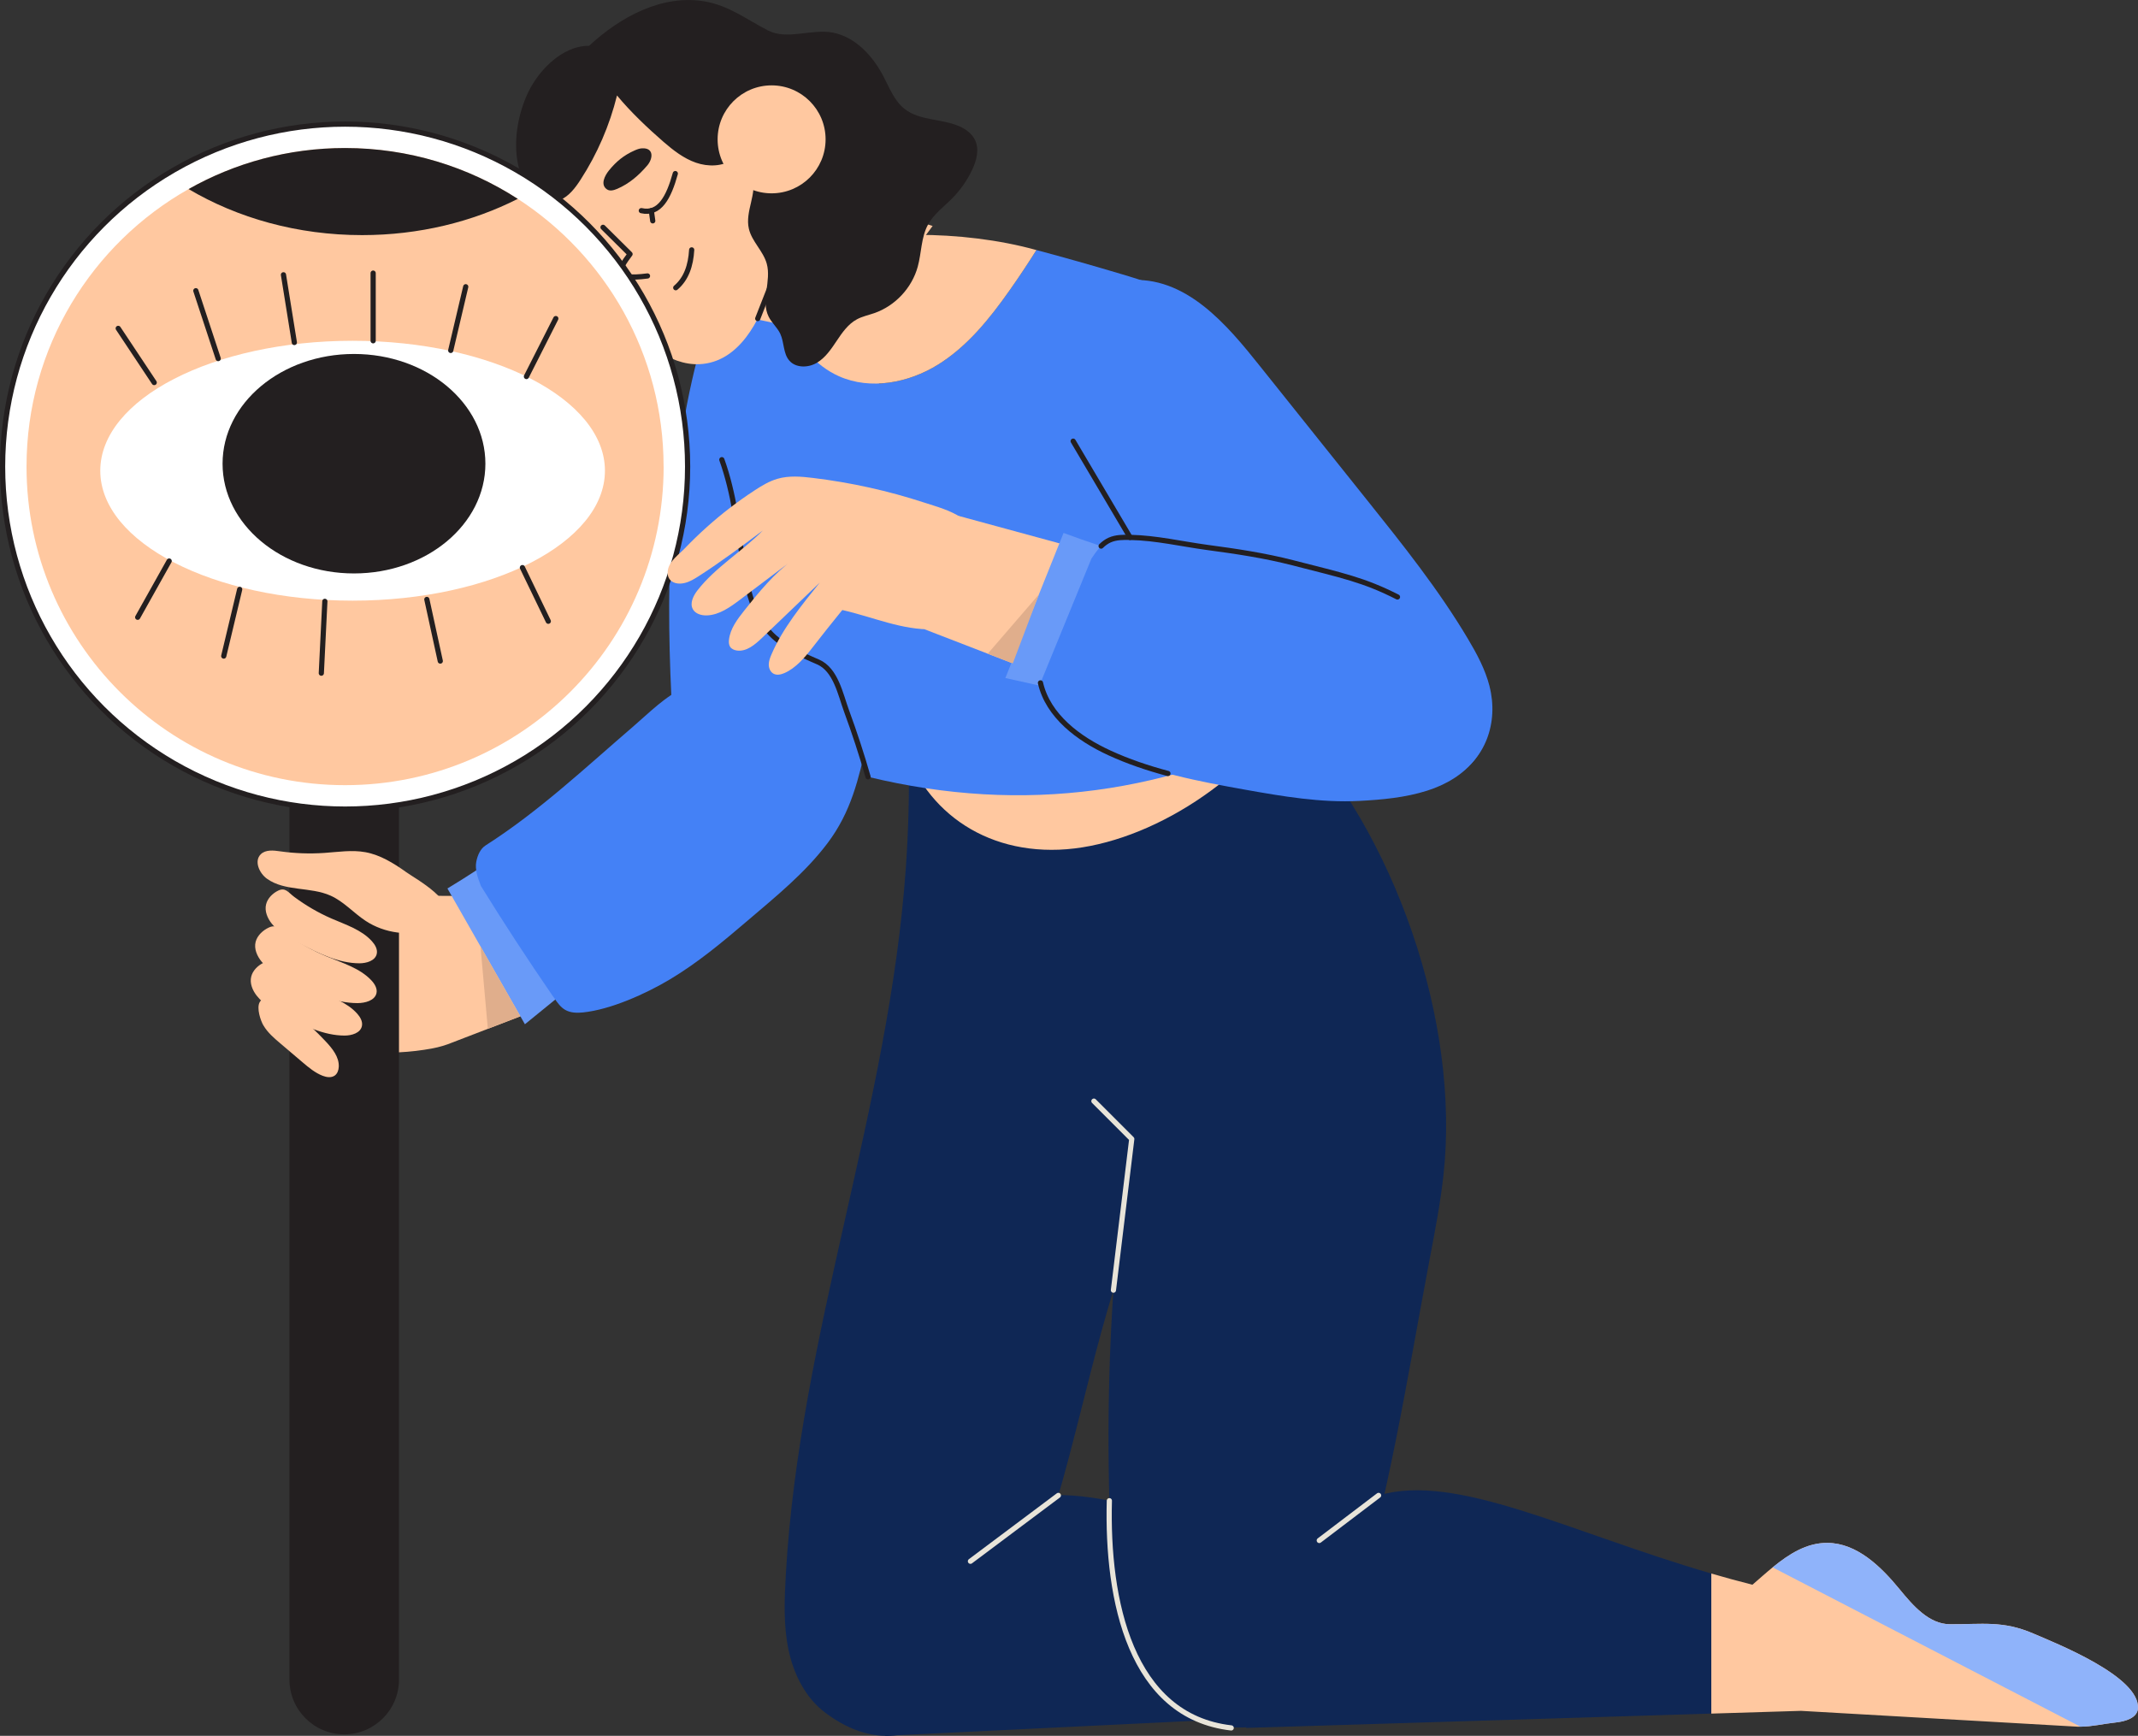 <?xml version="1.0" encoding="UTF-8"?> <svg xmlns="http://www.w3.org/2000/svg" id="Calque_2" data-name="Calque 2" viewBox="0 0 436.02 354.01"><rect x="0" y="0" width="436.02" height="354.01" fill="#333333" stroke="none"/><defs><style> .cls-1 { stroke: #231f20; } .cls-1, .cls-2 { fill: none; stroke-linecap: round; stroke-linejoin: round; stroke-width: 1.06px; } .cls-3 { fill: #8fb3fa; } .cls-2 { stroke: #e8e4d9; } .cls-4 { fill: #ffc8a0; } .cls-5 { fill: #231f20; } .cls-6 { fill: #4481f6; } .cls-7 { fill: #0f2755; } .cls-8 { fill: #699af8; } .cls-9 { fill: #fff; } .cls-10 { fill: #e0ae8c; } </style></defs><g id="Calque_1-2" data-name="Calque 1"><g><path class="cls-4" d="M95.99,182.74l-8.2-.05-29.4-.39,1.74,29.34c9.63,3.01,19.01,3.88,28.08,2.17,1.39-.26,2.76-.67,4.07-1.21l16.02-6.17-12.32-23.69Z"></path><path class="cls-8" d="M91.25,181.2c4.33-2.6,8.77-5.61,8.77-5.61l15.25,26.61-8.22,6.69-15.8-27.69Z"></path><path class="cls-7" d="M275.26,320.84c-29.08-7.98-51.96-19.72-67.73-14.73l-27.02,47.9,94.75-4.6v-28.57Z"></path><path class="cls-6" d="M170.38,167.7c1.6-2.94,2.44-6.26,3.12-9.59,2.23-10.92,2.92-22.19,3.61-33.41.68-11.24,1.37-22.47,2.05-33.71.62-10.16,1.22-23.08-8.11-30.55-3.4-2.72-7.86-3.92-12.05-3.57-4.07.34-8.16,2.12-11.19,4.7-3.29,2.8-4.6,7.63-5.66,11.76-6.03,23.57-6.42,48.56-4.99,73.3.27,4.73.34,9.75,2.41,14.19,2.68,5.72,6.73,12.14,13.08,14.2,7.32,2.38,14.31-1.08,17.73-7.34Z"></path><path class="cls-7" d="M185.32,153.91c.15,7.72-.05,15.46-.59,23.16-3.44,48.87-21.65,94.95-24.46,143.87-.29,5.12-.52,10.31.5,15.34,1.02,5.03,3.44,9.95,7.54,13.02,16.95,12.68,30.3-2.65,37.63-17.67,10.55-21.62,14.12-45.74,21.13-68.51-1.31,19.33-1.3,38.75-.18,58.09.63,10.75,2.84,20.75,12.59,27.14,7.34,4.81,17.46,5.43,24.94.84,7.5-4.6,8.97-11.75,11.43-19.72,7.38-23.86,11.08-48.19,15.72-72.71,1.07-5.65,2.17-11.31,2.8-17.03,3.49-31.27-9.92-70.02-31.7-92.73l-77.37,6.9Z"></path><path class="cls-4" d="M183.4,148.65c3.37,15.09,15.82,25.29,32.58,24.64,16.76-.65,37.23-12.94,48.15-30.09l-80.73,5.44Z"></path><path class="cls-6" d="M267.56,146.6c-28.6,15.26-58.73,19.55-90.53,11.83-1.3-4.54-2.77-9.03-4.4-13.46-1.22-3.32-2.18-8.4-5.79-9.96-3.64-1.58-7.4-3.24-10.05-6.2-3.28-3.66-4.37-8.74-5.16-13.59-1.17-7.23-1.94-14.59-4.42-21.47-2.84-7.91-3.53-17.17-.46-25.2,2.17-5.68,6.17-10.68,11.31-13.92.37,3.6,1.09,7.15,2.47,10.49,2.05,4.96,5.67,9.44,10.57,11.62,6.44,2.87,14.19,1.35,20.18-2.37,5.99-3.72,10.51-9.36,14.58-15.12,1.91-2.7,3.75-5.46,5.5-8.26,5.72,1.53,11.41,3.14,17.08,4.83,4.72,1.4,9.49,2.89,13.57,5.64,8.25,5.56,9.41,16.84,8.88,26.11-.32,5.56-1.34,11.05-1.61,16.61-.4,7.98.75,16.03,3.37,23.57,2.65,7.65,7.28,15.21,14.71,18.42l.2.43Z"></path><path class="cls-6" d="M112.82,203.25c.08.11.15.22.23.33.62.9,1.26,1.82,2.2,2.37,1.09.63,2.42.66,3.67.53,5.65-.59,12.79-3.81,17.65-6.71,5.71-3.4,10.83-7.69,15.87-11.99,5.76-4.92,11.72-9.72,16.31-15.8,4.86-6.44,6.33-13.06,8.08-20.71,1.04-4.52,3.15-17.93-1.51-21.22-2.93-2.07-7.69.73-10.48,1.8-4.2,1.62-8.41,3.23-12.61,4.85-4.12,1.59-8.48,1.81-12.52,3.5-3.89,1.63-7.44,5.28-10.59,7.98-9.77,8.4-19.18,17.28-30.09,24.24-1.07.68-1.63,2-1.89,3.27-.33,1.62.3,3.35.93,4.99,4.73,7.67,9.63,15.13,14.73,22.56Z"></path><path class="cls-1" d="M177.03,158.43c-1.3-4.54-2.77-9.03-4.4-13.46-1.22-3.32-2.18-8.4-5.79-9.96-3.64-1.58-7.4-3.24-10.05-6.2-3.28-3.66-4.37-8.74-5.16-13.59-1.17-7.23-1.94-14.59-4.42-21.47"></path><path class="cls-4" d="M211.37,50.99c-1.76,2.8-3.59,5.56-5.5,8.26-4.06,5.76-8.59,11.4-14.58,15.12-5.99,3.72-13.74,5.23-20.18,2.37-4.9-2.18-8.53-6.66-10.57-11.62-1.37-3.34-2.1-6.89-2.47-10.49.35-.22.7-.43,1.06-.63,2.34-1.33,4.91-2.2,7.43-3.15,10.12-3.82,29.53-4.1,44.82.15Z"></path><path class="cls-6" d="M303.78,139.97c-.88-3.44-2.58-6.61-4.4-9.66-5.96-10.03-13.27-19.18-20.56-28.29-7.3-9.13-14.59-18.25-21.89-27.38-6.59-8.25-15.12-18.61-27.03-17.46-4.34.42-8.38,2.8-11.16,6.16-2.7,3.27-4.41,7.65-4.8,11.87-.43,4.58,1.97,9.25,4.07,13.21,12,22.54,29.04,42,47.22,59.92,3.48,3.43,7,7.24,11.58,9.11,5.89,2.41,13.26,4.35,19.27,1.24,6.92-3.58,9.57-11.39,7.69-18.72Z"></path><polygon class="cls-4" points="220.56 112.04 210.3 136.75 206.55 135.3 201.44 133.32 188.58 128.35 195.37 105.18 220.56 112.04"></polygon><polyline class="cls-2" points="227.07 263.12 230.81 232.29 223.09 224.57"></polyline><path class="cls-5" d="M59.03,162.03h22.34v180.51c0,6.16-5,11.17-11.17,11.17h0c-6.16,0-11.17-5-11.17-11.17v-180.51h0Z"></path><path class="cls-4" d="M54.27,184.41c-.35,1.38.26,2.85,1.15,3.96,1.5,1.89,3.7,3.04,5.85,4.14,3.79,1.94,7.75,3.93,12.01,3.95,1.47,0,3.26-.51,3.56-1.95.19-.92-.35-1.84-.98-2.54-2.14-2.38-5.37-3.38-8.3-4.66-2.67-1.17-5.21-2.65-7.55-4.39-1.21-.9-1.8-2-3.27-1.29-1.12.54-2.17,1.56-2.47,2.79Z"></path><path class="cls-4" d="M51.24,199.15c-.35,1.38.26,2.85,1.15,3.96,1.5,1.89,3.7,3.04,5.85,4.14,3.79,1.94,7.75,3.93,12.01,3.95,1.47,0,3.26-.51,3.56-1.95.19-.92-.35-1.84-.98-2.54-2.14-2.38-5.37-3.38-8.3-4.66-2.67-1.17-5.21-2.65-7.55-4.39-1.21-.9-1.8-2-3.27-1.29-1.12.54-2.17,1.56-2.47,2.79Z"></path><path class="cls-4" d="M52.14,192.06c-.38,1.44.29,2.96,1.26,4.12,1.63,1.96,4.04,3.16,6.38,4.3,4.13,2.02,8.46,4.09,13.11,4.1,1.6,0,3.56-.53,3.89-2.03.21-.96-.38-1.91-1.07-2.64-2.34-2.47-5.86-3.51-9.06-4.84-2.92-1.21-5.69-2.75-8.24-4.57-1.32-.94-1.96-2.08-3.57-1.34-1.22.56-2.36,1.62-2.7,2.9Z"></path><path class="cls-4" d="M53.74,209.15c.84,1.44,2.14,2.55,3.41,3.63,1.51,1.28,3.02,2.57,4.53,3.85,1.27,1.08,2.57,2.17,4.12,2.77.8.31,1.76.45,2.46-.04.56-.4.8-1.11.83-1.8.09-2-1.31-3.73-2.68-5.18-2.71-2.88-5.69-5.61-9.22-7.45-1.11-.58-3.43-2.08-4.25-.51-.63,1.21.18,3.69.79,4.73Z"></path><path class="cls-4" d="M82.73,177.78c-2.51-1.76-5.19-3.43-8.21-3.98-2.76-.5-5.58-.04-8.38.15-2.99.2-6,.1-8.97-.32-1.38-.2-2.99-.39-3.99.59-1.4,1.38-.32,3.87,1.29,5.01,3.67,2.61,8.83,1.59,12.94,3.43,2.69,1.2,4.7,3.53,7.16,5.15,3.88,2.55,8.95,3.2,13.35,1.72,1.11-.37,2.23-.92,2.86-1.89,2.5-3.82-5.8-8.26-8.06-9.85Z"></path><path class="cls-8" d="M216.9,108.69c4.73,1.78,9.85,3.39,9.85,3.39l-11.37,28.49-10.35-2.29,11.87-29.59Z"></path><path class="cls-4" d="M160.68,39.21c-.78,6.75-1.55,12.96-3.6,19.48-2.09,6.66-6.36,15.19-14.38,15.58-6.36.32-12-5.02-16.17-9.19-2.85-2.85-5.57-5.86-8.05-9.05-1.4-1.8-2.72-3.66-3.95-5.59-.38-.6-.76-1.21-1.12-1.82-.46-.77-.92-1.58-1.38-2.4-2.35-4.28-4.48-9.2-4.69-13.95-.16-3.56,1-7.07,2.71-10.19,6.31-11.46,17.12-17.03,30.13-15.85,3.19.29,6.39.91,9.25,2.36,4.96,2.52,8.44,7.36,10.33,12.59,2.11,5.83,1.61,11.94.91,18.02Z"></path><path class="cls-4" d="M153.38,64.97c.68,0,19.76,4.26,19.76,4.26l17.06-23.15-30.15-9.14-6.67,28.02Z"></path><path class="cls-5" d="M107.48,38.29c1.46,2.32,3.68,3.83,6.72,2.52,1.84-.79,3.12-2.49,4.21-4.18,3.4-5.25,5.92-11.08,7.42-17.16,2.76,3.34,6.23,6.63,9.5,9.47,1.99,1.72,4.11,3.38,6.6,4.24,2.49.86,5.42.81,7.57-.7,1.47-1.04,3.44,1.74,3.95,3.48.5,1.73.12,3.58-.29,5.34-.41,1.75-.85,3.58-.44,5.34.6,2.62,2.94,4.55,3.65,7.14.97,3.51-1.24,7.53.38,10.79.63,1.27,1.78,2.23,2.38,3.51.82,1.76.57,4,1.84,5.46,1.33,1.54,3.85,1.49,5.6.46s2.93-2.79,4.06-4.48c1.13-1.69,2.34-3.44,4.13-4.4,1.1-.59,2.35-.85,3.54-1.26,4.25-1.47,7.67-5.13,8.86-9.46.78-2.84.68-5.97,2.08-8.56,1.17-2.16,3.24-3.66,4.97-5.41,1.66-1.68,3.03-3.64,4.04-5.77.9-1.89,1.5-4.15.62-6.05-.61-1.32-1.86-2.25-3.19-2.84-3.6-1.6-8.09-1.11-11.19-3.55-2.09-1.64-3.08-4.27-4.31-6.62-2.17-4.17-5.68-8.02-10.28-8.94-4.31-.86-9.35,1.57-13.26-.44-4.35-2.23-7.99-5.1-12.97-5.94-8.59-1.46-17.15,3.12-23.52,9.06-5.56-.06-10.71,5.27-12.85,10.4-1.73,4.14-2.55,8.98-1.72,13.43.31,1.66.95,3.58,1.93,5.13Z"></path><path class="cls-1" d="M122.98,46.36l5.51,5.46c-2.47,3.27-3.57,5.39,3.56,4.46"></path><path class="cls-1" d="M137.81,58.68c2.16-1.83,3.06-4.53,3.25-7.72"></path><path class="cls-1" d="M130.79,42.96c3.72.86,5.59-2.72,6.93-7.56"></path><line class="cls-1" x1="132.83" y1="42.96" x2="133.12" y2="45.04"></line><path class="cls-5" d="M125.86,38.52c2.48-1.07,4.4-2.74,6.14-4.77,1.2-1.4,1.4-3.65-1.09-3.5-.51.03-1.01.22-1.48.43-2.2.97-3.74,2.24-5.24,4.08-.81,1-1.86,2.91-.38,3.88.6.39,1.39.16,2.04-.12Z"></path><path class="cls-5" d="M117.57,47.51c-.94,1.1-1.94,2.09-3.05,2.94-.38-.6-.76-1.21-1.12-1.82-.46-.77-.92-1.58-1.38-2.4.87-.7,1.83-1.29,2.97-1.79.47-.21.96-.4,1.48-.43,2.49-.15,2.29,2.1,1.09,3.5Z"></path><path class="cls-5" d="M121.61,53.81c-.5.5-1.57.25-2.38-.56s-1.06-1.88-.56-2.38,1.57-.25,2.38.56,1.06,1.88.56,2.38Z"></path><circle class="cls-9" cx="70.38" cy="95.16" r="69.85"></circle><circle class="cls-1" cx="70.38" cy="95.16" r="69.85"></circle><path class="cls-4" d="M135.34,95.16c0,35.88-29.09,64.97-64.97,64.97S5.41,131.04,5.41,95.16c0-24.28,13.32-45.45,33.05-56.6,9.43-5.33,20.31-8.37,31.91-8.37,12.98,0,25.07,3.81,35.21,10.36,17.9,11.57,29.75,31.7,29.75,54.6Z"></path><circle class="cls-4" cx="157.36" cy="28.42" r="11.01"></circle><path class="cls-4" d="M436.01,348.44c-.15,1.95-2.59,2.64-4.53,2.85-2.73.29-4.57.82-7.19.86-.2,0-.4,0-.61,0l-56.38-3.23-18.31.56v-28.57c2.75.8,5.54,1.57,8.4,2.29,1.35-1.16,2.71-2.4,4.13-3.55,3.34-2.73,6.95-5.03,11.18-4.99,6,.05,10.9,4.81,14.73,9.49,2.71,3.31,5.98,7.08,10.23,7.1,6.56.04,10.79-.79,17,1.89,4.54,1.96,21.84,8.77,21.35,15.3Z"></path><path class="cls-7" d="M348.99,320.91c-29.12-8.49-52.04-20.63-67.83-15.93l-27.06,47.42,94.9-2.93v-28.57Z"></path><path class="cls-4" d="M199.93,111.79c-.59-2.73-1.45-4.6-3.84-6.19-2.28-1.53-4.99-2.25-7.57-3.09-7.4-2.42-15.03-4.11-22.76-5.04-2.39-.29-4.86-.5-7.18.17-1.68.48-3.2,1.4-4.67,2.36-3.43,2.24-6.69,4.74-9.74,7.47-1.56,1.4-3.07,2.86-4.52,4.37-1.2,1.26-3.09,2.53-3.43,4.36-.42,2.25,1.42,3.19,3.44,2.69,1.03-.25,1.95-.82,2.84-1.39,4.5-2.89,8.79-6.1,13.07-9.31-4.17,4.23-9.68,7.51-13.32,12.2-.86,1.11-1.63,2.64-.94,3.87.54.95,1.77,1.29,2.86,1.25,2.55-.1,4.76-1.7,6.8-3.24,3.59-2.71,7.19-5.42,10.78-8.13-3.79,2.71-7.06,6.7-9.95,10.36-1.41,1.78-2.87,3.69-3.13,5.95-.06.5-.04,1.03.22,1.45.29.46.84.69,1.38.77,1.97.28,3.7-1.2,5.13-2.57,3.93-3.76,7.85-7.52,11.78-11.28-3.62,4.51-7.56,9.32-9.84,14.63-.29.67-.55,1.36-.56,2.08,0,.72.31,1.49.94,1.85.67.38,1.52.21,2.23-.1,2.34-1.01,4.2-3.21,5.71-5.17,2.01-2.59,4.05-5.16,6.12-7.7,6.4,1.46,12.06,4.1,18.62,3.95l9.53-16.56Z"></path><path class="cls-6" d="M212.19,139.27c1.55,6.75,7.77,11.39,14.07,14.28,8.69,3.99,18.2,5.81,27.61,7.49,7.73,1.38,15.54,2.71,23.38,2.3,4.63-.24,9.38-.68,13.81-2.09,3.77-1.2,7.37-3.27,9.77-6.42,3.53-4.63,3.96-11.17,1.91-16.62-2.05-5.45-6.32-9.86-11.24-12.97-8.14-5.14-18.6-8.19-27.87-10.47-5.73-1.41-11.56-2.34-17.4-3.12-5.26-.71-10.45-1.95-15.76-2.05-1.41-.03-2.88-.04-4.17.54-1.65.74-2.73,2.31-3.73,3.81l-10.37,25.32Z"></path><path class="cls-1" d="M212.19,139.27c1.55,6.75,7.77,11.39,14.07,14.28,3.84,1.77,7.85,3.11,11.93,4.2"></path><path class="cls-1" d="M285,121.75c-6.88-3.49-11.13-4.35-21.37-6.98-5.71-1.47-11.56-2.34-17.4-3.12-5.26-.71-10.45-1.95-15.76-2.05-1.41-.03-2.88-.04-4.17.54-.66.3-1.23.72-1.74,1.23"></path><ellipse class="cls-9" cx="71.91" cy="96" rx="51.46" ry="26.5"></ellipse><ellipse class="cls-5" cx="72.19" cy="94.57" rx="26.8" ry="22.38"></ellipse><path class="cls-5" d="M105.59,40.56c-9.26,4.69-20.12,7.39-31.75,7.39-13.18,0-25.39-3.48-35.38-9.39,9.43-5.33,20.31-8.37,31.91-8.37,12.98,0,25.07,3.81,35.21,10.36Z"></path><line class="cls-1" x1="34.5" y1="114.42" x2="28.08" y2="125.89"></line><line class="cls-1" x1="48.88" y1="120.2" x2="45.63" y2="133.8"></line><line class="cls-1" x1="66.25" y1="122.64" x2="65.53" y2="137.29"></line><line class="cls-1" x1="87.05" y1="122.25" x2="89.79" y2="134.82"></line><line class="cls-1" x1="106.54" y1="115.76" x2="111.82" y2="126.7"></line><line class="cls-1" x1="31.45" y1="78.02" x2="24.11" y2="66.97"></line><line class="cls-1" x1="44.5" y1="73.13" x2="39.94" y2="59.29"></line><line class="cls-1" x1="60.03" y1="69.85" x2="57.81" y2="56.04"></line><line class="cls-1" x1="76.1" y1="69.5" x2="76.1" y2="55.7"></line><line class="cls-1" x1="91.92" y1="71.47" x2="94.98" y2="58.48"></line><line class="cls-1" x1="107.36" y1="76.79" x2="113.35" y2="64.97"></line><line class="cls-2" x1="281.15" y1="304.98" x2="269.05" y2="314.17"></line><line class="cls-2" x1="215.84" y1="304.98" x2="197.91" y2="318.41"></line><path class="cls-2" d="M226.24,306.06c-.54,20.36,4.35,43.99,24.85,46.34"></path><line class="cls-1" x1="230.47" y1="109.61" x2="218.86" y2="89.97"></line><line class="cls-1" x1="154.53" y1="64.97" x2="157.36" y2="57.76"></line><polygon class="cls-10" points="99.49 209.82 97.99 193.01 106.12 207.27 99.49 209.82"></polygon><polygon class="cls-10" points="211.87 121.23 206.55 135.3 201.44 133.32 211.87 121.23"></polygon><path class="cls-3" d="M436.01,348.44c-.15,1.95-2.59,2.64-4.53,2.85-2.73.29-4.57.82-7.19.86l-62.78-32.49c3.34-2.73,6.95-5.03,11.18-4.99,6,.05,10.9,4.81,14.73,9.49,2.71,3.31,5.98,7.08,10.23,7.1,6.56.04,10.79-.79,17,1.89,4.54,1.96,21.84,8.77,21.35,15.3Z"></path></g></g></svg> 